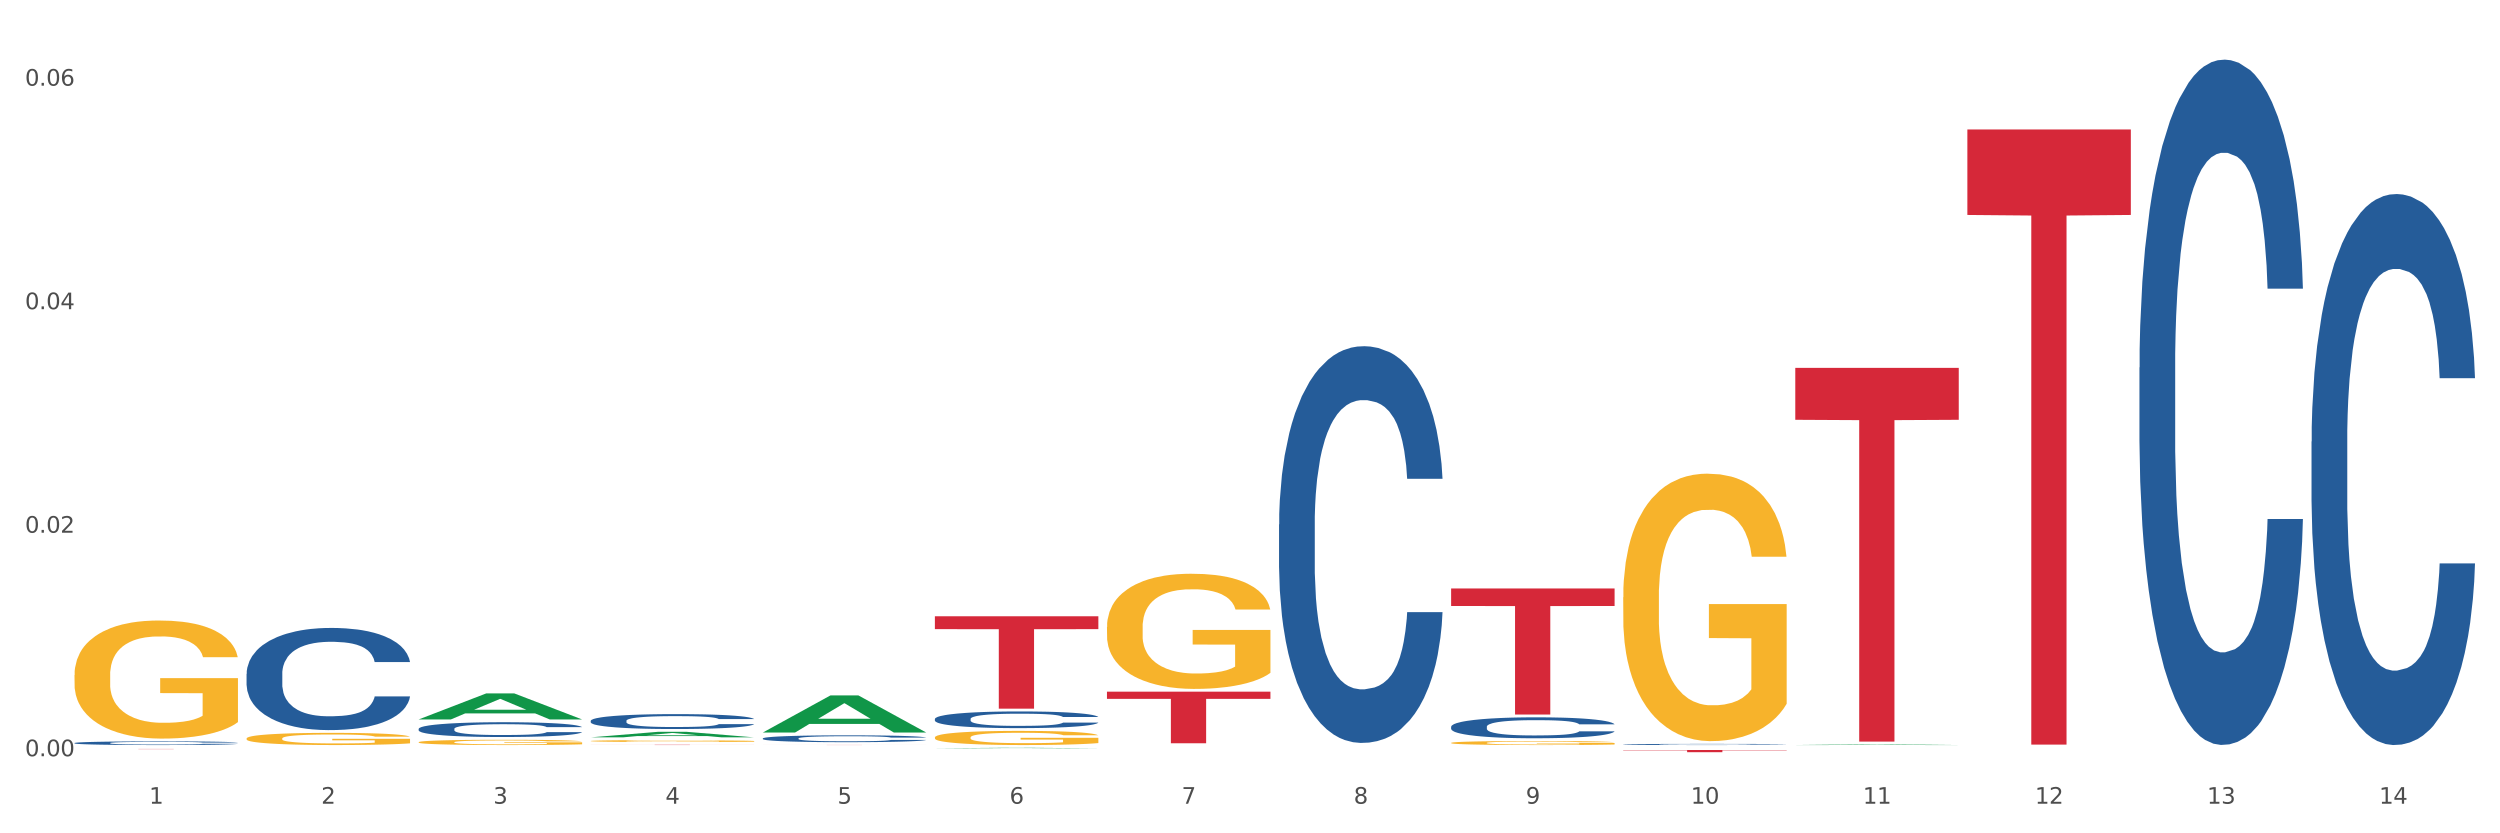 <?xml version="1.0" encoding="utf-8" standalone="no"?>
<!DOCTYPE svg PUBLIC "-//W3C//DTD SVG 1.1//EN"
  "http://www.w3.org/Graphics/SVG/1.1/DTD/svg11.dtd">
<svg xmlns:xlink="http://www.w3.org/1999/xlink" width="1080pt" height="360pt" viewBox="0 0 1080 360" xmlns="http://www.w3.org/2000/svg" version="1.1">
 <rect x="0" y="0" width="1080" height="360" fill="#333333" stroke="none"/>
 <defs>
  <style type="text/css">*{stroke-linejoin: round; stroke-linecap: butt}</style>
 </defs>
 <g id="figure_1">
  <g id="patch_1">
   <path d="M 0 360 
L 1080 360 
L 1080 0 
L 0 0 
z
" style="fill: #ffffff; stroke: #ffffff; stroke-linejoin: miter"/>
  </g>
  <g id="axes_1">
   <g id="matplotlib.axis_1">
    <g id="xtick_1">
     <g id="text_1">
      <!-- 1 -->
      <g style="fill: #4d4d4d" transform="translate(64.432 347.204) scale(0.096 -0.096)">
       <defs>
        <path id="DejaVuSans-31" d="M 794 531 
L 1825 531 
L 1825 4091 
L 703 3866 
L 703 4441 
L 1819 4666 
L 2450 4666 
L 2450 531 
L 3481 531 
L 3481 0 
L 794 0 
L 794 531 
z
" transform="scale(0.016)"/>
       </defs>
       <use xlink:href="#DejaVuSans-31"/>
      </g>
     </g>
    </g>
    <g id="xtick_2">
     <g id="text_2">
      <!-- 2 -->
      <g style="fill: #4d4d4d" transform="translate(138.771 347.204) scale(0.096 -0.096)">
       <defs>
        <path id="DejaVuSans-32" d="M 1228 531 
L 3431 531 
L 3431 0 
L 469 0 
L 469 531 
Q 828 903 1448 1529 
Q 2069 2156 2228 2338 
Q 2531 2678 2651 2914 
Q 2772 3150 2772 3378 
Q 2772 3750 2511 3984 
Q 2250 4219 1831 4219 
Q 1534 4219 1204 4116 
Q 875 4013 500 3803 
L 500 4441 
Q 881 4594 1212 4672 
Q 1544 4750 1819 4750 
Q 2544 4750 2975 4387 
Q 3406 4025 3406 3419 
Q 3406 3131 3298 2873 
Q 3191 2616 2906 2266 
Q 2828 2175 2409 1742 
Q 1991 1309 1228 531 
z
" transform="scale(0.016)"/>
       </defs>
       <use xlink:href="#DejaVuSans-32"/>
      </g>
     </g>
    </g>
    <g id="xtick_3">
     <g id="text_3">
      <!-- 3 -->
      <g style="fill: #4d4d4d" transform="translate(213.109 347.204) scale(0.096 -0.096)">
       <defs>
        <path id="DejaVuSans-33" d="M 2597 2516 
Q 3050 2419 3304 2112 
Q 3559 1806 3559 1356 
Q 3559 666 3084 287 
Q 2609 -91 1734 -91 
Q 1441 -91 1130 -33 
Q 819 25 488 141 
L 488 750 
Q 750 597 1062 519 
Q 1375 441 1716 441 
Q 2309 441 2620 675 
Q 2931 909 2931 1356 
Q 2931 1769 2642 2001 
Q 2353 2234 1838 2234 
L 1294 2234 
L 1294 2753 
L 1863 2753 
Q 2328 2753 2575 2939 
Q 2822 3125 2822 3475 
Q 2822 3834 2567 4026 
Q 2313 4219 1838 4219 
Q 1578 4219 1281 4162 
Q 984 4106 628 3988 
L 628 4550 
Q 988 4650 1302 4700 
Q 1616 4750 1894 4750 
Q 2613 4750 3031 4423 
Q 3450 4097 3450 3541 
Q 3450 3153 3228 2886 
Q 3006 2619 2597 2516 
z
" transform="scale(0.016)"/>
       </defs>
       <use xlink:href="#DejaVuSans-33"/>
      </g>
     </g>
    </g>
    <g id="xtick_4">
     <g id="text_4">
      <!-- 4 -->
      <g style="fill: #4d4d4d" transform="translate(287.448 347.204) scale(0.096 -0.096)">
       <defs>
        <path id="DejaVuSans-34" d="M 2419 4116 
L 825 1625 
L 2419 1625 
L 2419 4116 
z
M 2253 4666 
L 3047 4666 
L 3047 1625 
L 3713 1625 
L 3713 1100 
L 3047 1100 
L 3047 0 
L 2419 0 
L 2419 1100 
L 313 1100 
L 313 1709 
L 2253 4666 
z
" transform="scale(0.016)"/>
       </defs>
       <use xlink:href="#DejaVuSans-34"/>
      </g>
     </g>
    </g>
    <g id="xtick_5">
     <g id="text_5">
      <!-- 5 -->
      <g style="fill: #4d4d4d" transform="translate(361.787 347.204) scale(0.096 -0.096)">
       <defs>
        <path id="DejaVuSans-35" d="M 691 4666 
L 3169 4666 
L 3169 4134 
L 1269 4134 
L 1269 2991 
Q 1406 3038 1543 3061 
Q 1681 3084 1819 3084 
Q 2600 3084 3056 2656 
Q 3513 2228 3513 1497 
Q 3513 744 3044 326 
Q 2575 -91 1722 -91 
Q 1428 -91 1123 -41 
Q 819 9 494 109 
L 494 744 
Q 775 591 1075 516 
Q 1375 441 1709 441 
Q 2250 441 2565 725 
Q 2881 1009 2881 1497 
Q 2881 1984 2565 2268 
Q 2250 2553 1709 2553 
Q 1456 2553 1204 2497 
Q 953 2441 691 2322 
L 691 4666 
z
" transform="scale(0.016)"/>
       </defs>
       <use xlink:href="#DejaVuSans-35"/>
      </g>
     </g>
    </g>
    <g id="xtick_6">
     <g id="text_6">
      <!-- 6 -->
      <g style="fill: #4d4d4d" transform="translate(436.125 347.204) scale(0.096 -0.096)">
       <defs>
        <path id="DejaVuSans-36" d="M 2113 2584 
Q 1688 2584 1439 2293 
Q 1191 2003 1191 1497 
Q 1191 994 1439 701 
Q 1688 409 2113 409 
Q 2538 409 2786 701 
Q 3034 994 3034 1497 
Q 3034 2003 2786 2293 
Q 2538 2584 2113 2584 
z
M 3366 4563 
L 3366 3988 
Q 3128 4100 2886 4159 
Q 2644 4219 2406 4219 
Q 1781 4219 1451 3797 
Q 1122 3375 1075 2522 
Q 1259 2794 1537 2939 
Q 1816 3084 2150 3084 
Q 2853 3084 3261 2657 
Q 3669 2231 3669 1497 
Q 3669 778 3244 343 
Q 2819 -91 2113 -91 
Q 1303 -91 875 529 
Q 447 1150 447 2328 
Q 447 3434 972 4092 
Q 1497 4750 2381 4750 
Q 2619 4750 2861 4703 
Q 3103 4656 3366 4563 
z
" transform="scale(0.016)"/>
       </defs>
       <use xlink:href="#DejaVuSans-36"/>
      </g>
     </g>
    </g>
    <g id="xtick_7">
     <g id="text_7">
      <!-- 7 -->
      <g style="fill: #4d4d4d" transform="translate(510.464 347.204) scale(0.096 -0.096)">
       <defs>
        <path id="DejaVuSans-37" d="M 525 4666 
L 3525 4666 
L 3525 4397 
L 1831 0 
L 1172 0 
L 2766 4134 
L 525 4134 
L 525 4666 
z
" transform="scale(0.016)"/>
       </defs>
       <use xlink:href="#DejaVuSans-37"/>
      </g>
     </g>
    </g>
    <g id="xtick_8">
     <g id="text_8">
      <!-- 8 -->
      <g style="fill: #4d4d4d" transform="translate(584.803 347.204) scale(0.096 -0.096)">
       <defs>
        <path id="DejaVuSans-38" d="M 2034 2216 
Q 1584 2216 1326 1975 
Q 1069 1734 1069 1313 
Q 1069 891 1326 650 
Q 1584 409 2034 409 
Q 2484 409 2743 651 
Q 3003 894 3003 1313 
Q 3003 1734 2745 1975 
Q 2488 2216 2034 2216 
z
M 1403 2484 
Q 997 2584 770 2862 
Q 544 3141 544 3541 
Q 544 4100 942 4425 
Q 1341 4750 2034 4750 
Q 2731 4750 3128 4425 
Q 3525 4100 3525 3541 
Q 3525 3141 3298 2862 
Q 3072 2584 2669 2484 
Q 3125 2378 3379 2068 
Q 3634 1759 3634 1313 
Q 3634 634 3220 271 
Q 2806 -91 2034 -91 
Q 1263 -91 848 271 
Q 434 634 434 1313 
Q 434 1759 690 2068 
Q 947 2378 1403 2484 
z
M 1172 3481 
Q 1172 3119 1398 2916 
Q 1625 2713 2034 2713 
Q 2441 2713 2670 2916 
Q 2900 3119 2900 3481 
Q 2900 3844 2670 4047 
Q 2441 4250 2034 4250 
Q 1625 4250 1398 4047 
Q 1172 3844 1172 3481 
z
" transform="scale(0.016)"/>
       </defs>
       <use xlink:href="#DejaVuSans-38"/>
      </g>
     </g>
    </g>
    <g id="xtick_9">
     <g id="text_9">
      <!-- 9 -->
      <g style="fill: #4d4d4d" transform="translate(659.142 347.204) scale(0.096 -0.096)">
       <defs>
        <path id="DejaVuSans-39" d="M 703 97 
L 703 672 
Q 941 559 1184 500 
Q 1428 441 1663 441 
Q 2288 441 2617 861 
Q 2947 1281 2994 2138 
Q 2813 1869 2534 1725 
Q 2256 1581 1919 1581 
Q 1219 1581 811 2004 
Q 403 2428 403 3163 
Q 403 3881 828 4315 
Q 1253 4750 1959 4750 
Q 2769 4750 3195 4129 
Q 3622 3509 3622 2328 
Q 3622 1225 3098 567 
Q 2575 -91 1691 -91 
Q 1453 -91 1209 -44 
Q 966 3 703 97 
z
M 1959 2075 
Q 2384 2075 2632 2365 
Q 2881 2656 2881 3163 
Q 2881 3666 2632 3958 
Q 2384 4250 1959 4250 
Q 1534 4250 1286 3958 
Q 1038 3666 1038 3163 
Q 1038 2656 1286 2365 
Q 1534 2075 1959 2075 
z
" transform="scale(0.016)"/>
       </defs>
       <use xlink:href="#DejaVuSans-39"/>
      </g>
     </g>
    </g>
    <g id="xtick_10">
     <g id="text_10">
      <!-- 10 -->
      <g style="fill: #4d4d4d" transform="translate(730.426 347.204) scale(0.096 -0.096)">
       <defs>
        <path id="DejaVuSans-30" d="M 2034 4250 
Q 1547 4250 1301 3770 
Q 1056 3291 1056 2328 
Q 1056 1369 1301 889 
Q 1547 409 2034 409 
Q 2525 409 2770 889 
Q 3016 1369 3016 2328 
Q 3016 3291 2770 3770 
Q 2525 4250 2034 4250 
z
M 2034 4750 
Q 2819 4750 3233 4129 
Q 3647 3509 3647 2328 
Q 3647 1150 3233 529 
Q 2819 -91 2034 -91 
Q 1250 -91 836 529 
Q 422 1150 422 2328 
Q 422 3509 836 4129 
Q 1250 4750 2034 4750 
z
" transform="scale(0.016)"/>
       </defs>
       <use xlink:href="#DejaVuSans-31"/>
       <use xlink:href="#DejaVuSans-30" transform="translate(63.623 0)"/>
      </g>
     </g>
    </g>
    <g id="xtick_11">
     <g id="text_11">
      <!-- 11 -->
      <g style="fill: #4d4d4d" transform="translate(804.765 347.204) scale(0.096 -0.096)">
       <use xlink:href="#DejaVuSans-31"/>
       <use xlink:href="#DejaVuSans-31" transform="translate(63.623 0)"/>
      </g>
     </g>
    </g>
    <g id="xtick_12">
     <g id="text_12">
      <!-- 12 -->
      <g style="fill: #4d4d4d" transform="translate(879.104 347.204) scale(0.096 -0.096)">
       <use xlink:href="#DejaVuSans-31"/>
       <use xlink:href="#DejaVuSans-32" transform="translate(63.623 0)"/>
      </g>
     </g>
    </g>
    <g id="xtick_13">
     <g id="text_13">
      <!-- 13 -->
      <g style="fill: #4d4d4d" transform="translate(953.442 347.204) scale(0.096 -0.096)">
       <use xlink:href="#DejaVuSans-31"/>
       <use xlink:href="#DejaVuSans-33" transform="translate(63.623 0)"/>
      </g>
     </g>
    </g>
    <g id="xtick_14">
     <g id="text_14">
      <!-- 14 -->
      <g style="fill: #4d4d4d" transform="translate(1027.781 347.204) scale(0.096 -0.096)">
       <use xlink:href="#DejaVuSans-31"/>
       <use xlink:href="#DejaVuSans-34" transform="translate(63.623 0)"/>
      </g>
     </g>
    </g>
    <g id="xtick_15"/>
    <g id="xtick_16"/>
    <g id="xtick_17"/>
    <g id="xtick_18"/>
    <g id="xtick_19"/>
    <g id="xtick_20"/>
    <g id="xtick_21"/>
    <g id="xtick_22"/>
    <g id="xtick_23"/>
    <g id="xtick_24"/>
    <g id="xtick_25"/>
    <g id="xtick_26"/>
    <g id="xtick_27"/>
   </g>
   <g id="matplotlib.axis_2">
    <g id="ytick_1">
     <g id="text_15">
      <!-- 0.00 -->
      <g style="fill: #4d4d4d" transform="translate(10.8 326.696) scale(0.096 -0.096)">
       <defs>
        <path id="DejaVuSans-2e" d="M 684 794 
L 1344 794 
L 1344 0 
L 684 0 
L 684 794 
z
" transform="scale(0.016)"/>
       </defs>
       <use xlink:href="#DejaVuSans-30"/>
       <use xlink:href="#DejaVuSans-2e" transform="translate(63.623 0)"/>
       <use xlink:href="#DejaVuSans-30" transform="translate(95.41 0)"/>
       <use xlink:href="#DejaVuSans-30" transform="translate(159.033 0)"/>
      </g>
     </g>
    </g>
    <g id="ytick_2">
     <g id="text_16">
      <!-- 0.02 -->
      <g style="fill: #4d4d4d" transform="translate(10.8 230.135) scale(0.096 -0.096)">
       <use xlink:href="#DejaVuSans-30"/>
       <use xlink:href="#DejaVuSans-2e" transform="translate(63.623 0)"/>
       <use xlink:href="#DejaVuSans-30" transform="translate(95.41 0)"/>
       <use xlink:href="#DejaVuSans-32" transform="translate(159.033 0)"/>
      </g>
     </g>
    </g>
    <g id="ytick_3">
     <g id="text_17">
      <!-- 0.04 -->
      <g style="fill: #4d4d4d" transform="translate(10.8 133.574) scale(0.096 -0.096)">
       <use xlink:href="#DejaVuSans-30"/>
       <use xlink:href="#DejaVuSans-2e" transform="translate(63.623 0)"/>
       <use xlink:href="#DejaVuSans-30" transform="translate(95.41 0)"/>
       <use xlink:href="#DejaVuSans-34" transform="translate(159.033 0)"/>
      </g>
     </g>
    </g>
    <g id="ytick_4">
     <g id="text_18">
      <!-- 0.06 -->
      <g style="fill: #4d4d4d" transform="translate(10.8 37.014) scale(0.096 -0.096)">
       <use xlink:href="#DejaVuSans-30"/>
       <use xlink:href="#DejaVuSans-2e" transform="translate(63.623 0)"/>
       <use xlink:href="#DejaVuSans-30" transform="translate(95.41 0)"/>
       <use xlink:href="#DejaVuSans-36" transform="translate(159.033 0)"/>
      </g>
     </g>
    </g>
    <g id="ytick_5"/>
    <g id="ytick_6"/>
    <g id="ytick_7"/>
   </g>
   <g id="PolyCollection_1">
    <path d="M 180.852 310.787 
L 180.925 310.777 
L 210.048 299.549 
L 222.133 299.538 
L 251.474 310.808 
L 237.495 310.808 
L 231.161 308.184 
L 201.092 308.184 
L 200.874 308.226 
L 194.758 310.808 
L 180.852 310.808 
L 180.852 310.787 
L 204.878 306.618 
L 227.375 306.607 
L 216.236 301.941 
L 216.09 301.919 
L 215.945 301.951 
L 204.806 306.607 
L 204.878 306.618 
L 180.852 310.787 
z
" clip-path="url(#p1dd454cca4)" style="fill: #109648"/>
    <path d="M 255.191 321.745 
L 325.813 321.745 
L 325.813 321.761 
L 298.033 321.761 
L 298.033 321.86 
L 282.804 321.86 
L 282.804 321.761 
L 255.191 321.761 
L 255.191 321.746 
L 255.191 321.745 
z
" clip-path="url(#p1dd454cca4)" style="fill: #d62839"/>
    <path d="M 180.852 320.634 
L 180.936 320.632 
L 180.936 320.557 
L 181.103 320.492 
L 181.936 320.336 
L 183.187 320.207 
L 184.104 320.138 
L 185.021 320.082 
L 186.105 320.026 
L 187.439 319.968 
L 189.857 319.882 
L 191.358 319.839 
L 193.192 319.793 
L 196.528 319.726 
L 198.946 319.689 
L 201.447 319.658 
L 205.533 319.62 
L 208.201 319.603 
L 211.036 319.591 
L 214.454 319.583 
L 217.039 319.581 
L 222.709 319.587 
L 227.545 319.606 
L 229.879 319.62 
L 232.881 319.645 
L 234.465 319.662 
L 237.05 319.695 
L 239.718 319.739 
L 241.552 319.776 
L 244.304 319.847 
L 246.388 319.918 
L 248.306 320.005 
L 249.306 320.065 
L 250.057 320.122 
L 250.724 320.186 
L 251.391 320.288 
L 236.383 320.288 
L 235.799 320.215 
L 234.882 320.147 
L 233.548 320.08 
L 232.38 320.038 
L 230.379 319.986 
L 228.545 319.953 
L 226.627 319.928 
L 224.293 319.907 
L 222.458 319.897 
L 219.874 319.889 
L 214.788 319.891 
L 211.369 319.907 
L 209.034 319.928 
L 207.534 319.947 
L 206.2 319.968 
L 204.699 319.997 
L 202.948 320.041 
L 201.697 320.08 
L 200.446 320.13 
L 199.446 320.18 
L 198.529 320.238 
L 197.778 320.301 
L 197.195 320.365 
L 196.694 320.444 
L 196.277 320.575 
L 196.277 320.861 
L 196.444 320.925 
L 196.861 321.01 
L 197.361 321.075 
L 198.195 321.152 
L 198.946 321.204 
L 200.363 321.279 
L 201.947 321.341 
L 203.198 321.381 
L 204.449 321.414 
L 206.616 321.46 
L 209.034 321.497 
L 211.119 321.52 
L 213.954 321.541 
L 215.871 321.549 
L 217.539 321.554 
L 221.625 321.554 
L 224.543 321.547 
L 227.795 321.533 
L 230.296 321.514 
L 232.38 321.491 
L 234.715 321.454 
L 236.216 321.418 
L 236.216 320.983 
L 217.873 320.981 
L 217.873 320.692 
L 251.474 320.692 
L 251.474 321.541 
L 250.057 321.585 
L 248.473 321.624 
L 246.805 321.66 
L 244.304 321.703 
L 241.302 321.745 
L 238.634 321.774 
L 235.799 321.799 
L 232.464 321.822 
L 228.128 321.843 
L 225.46 321.851 
L 222.125 321.857 
L 218.206 321.86 
L 214.788 321.855 
L 211.452 321.845 
L 207.951 321.826 
L 204.532 321.799 
L 201.947 321.772 
L 199.362 321.739 
L 196.611 321.695 
L 194.443 321.654 
L 192.776 321.616 
L 190.941 321.568 
L 188.94 321.506 
L 187.439 321.45 
L 186.105 321.391 
L 184.688 321.316 
L 183.687 321.252 
L 182.687 321.171 
L 182.103 321.11 
L 181.436 321.017 
L 180.936 320.886 
L 180.852 320.634 
z
" clip-path="url(#p1dd454cca4)" style="fill: #f7b32b"/>
    <path d="M 255.191 320.111 
L 255.275 320.11 
L 255.275 320.083 
L 255.441 320.059 
L 256.275 320.003 
L 257.526 319.956 
L 258.443 319.931 
L 259.36 319.91 
L 260.444 319.89 
L 261.778 319.869 
L 264.196 319.838 
L 265.697 319.822 
L 267.531 319.805 
L 270.866 319.781 
L 273.284 319.767 
L 275.786 319.756 
L 279.871 319.742 
L 282.539 319.736 
L 285.374 319.732 
L 288.793 319.729 
L 291.377 319.728 
L 297.047 319.73 
L 301.883 319.737 
L 304.218 319.742 
L 307.219 319.751 
L 308.804 319.758 
L 311.388 319.77 
L 314.057 319.786 
L 315.891 319.799 
L 318.642 319.825 
L 320.727 319.851 
L 322.645 319.882 
L 323.645 319.904 
L 324.395 319.925 
L 325.062 319.948 
L 325.73 319.985 
L 310.721 319.985 
L 310.138 319.959 
L 309.221 319.934 
L 307.886 319.91 
L 306.719 319.894 
L 304.718 319.876 
L 302.884 319.863 
L 300.966 319.854 
L 298.631 319.847 
L 296.797 319.843 
L 294.212 319.84 
L 289.126 319.841 
L 285.708 319.847 
L 283.373 319.854 
L 281.872 319.861 
L 280.538 319.869 
L 279.037 319.879 
L 277.286 319.895 
L 276.036 319.91 
L 274.785 319.928 
L 273.785 319.946 
L 272.867 319.967 
L 272.117 319.99 
L 271.533 320.013 
L 271.033 320.042 
L 270.616 320.09 
L 270.616 320.193 
L 270.783 320.217 
L 271.2 320.248 
L 271.7 320.271 
L 272.534 320.299 
L 273.284 320.318 
L 274.702 320.345 
L 276.286 320.368 
L 277.537 320.382 
L 278.787 320.394 
L 280.955 320.411 
L 283.373 320.425 
L 285.458 320.433 
L 288.292 320.441 
L 290.21 320.444 
L 291.878 320.445 
L 295.963 320.445 
L 298.882 320.443 
L 302.133 320.438 
L 304.635 320.431 
L 306.719 320.422 
L 309.054 320.409 
L 310.555 320.396 
L 310.555 320.238 
L 292.211 320.237 
L 292.211 320.132 
L 325.813 320.132 
L 325.813 320.441 
L 324.395 320.456 
L 322.811 320.471 
L 321.144 320.484 
L 318.642 320.5 
L 315.641 320.515 
L 312.973 320.525 
L 310.138 320.534 
L 306.803 320.543 
L 302.467 320.55 
L 299.799 320.553 
L 296.464 320.556 
L 292.545 320.556 
L 289.126 320.555 
L 285.791 320.551 
L 282.289 320.544 
L 278.871 320.534 
L 276.286 320.525 
L 273.701 320.512 
L 270.95 320.497 
L 268.782 320.481 
L 267.114 320.468 
L 265.28 320.45 
L 263.279 320.428 
L 261.778 320.407 
L 260.444 320.386 
L 259.027 320.359 
L 258.026 320.335 
L 257.025 320.306 
L 256.442 320.284 
L 255.775 320.25 
L 255.275 320.202 
L 255.191 320.111 
z
" clip-path="url(#p1dd454cca4)" style="fill: #f7b32b"/>
    <path d="M 403.869 318.568 
L 403.952 318.563 
L 403.952 318.362 
L 404.119 318.188 
L 404.952 317.769 
L 406.203 317.423 
L 407.12 317.238 
L 408.037 317.088 
L 409.121 316.937 
L 410.455 316.78 
L 412.873 316.551 
L 414.374 316.434 
L 416.209 316.311 
L 419.544 316.132 
L 421.962 316.031 
L 424.463 315.948 
L 428.549 315.847 
L 431.217 315.802 
L 434.052 315.769 
L 437.47 315.747 
L 440.055 315.741 
L 445.725 315.758 
L 450.561 315.808 
L 452.895 315.847 
L 455.897 315.914 
L 457.481 315.959 
L 460.066 316.048 
L 462.734 316.166 
L 464.568 316.266 
L 467.32 316.456 
L 469.404 316.646 
L 471.322 316.881 
L 472.322 317.043 
L 473.073 317.194 
L 473.74 317.367 
L 474.407 317.641 
L 459.399 317.641 
L 458.815 317.445 
L 457.898 317.261 
L 456.564 317.082 
L 455.397 316.97 
L 453.396 316.831 
L 451.561 316.741 
L 449.643 316.674 
L 447.309 316.618 
L 445.475 316.59 
L 442.89 316.568 
L 437.804 316.574 
L 434.385 316.618 
L 432.051 316.674 
L 430.55 316.724 
L 429.216 316.78 
L 427.715 316.858 
L 425.964 316.976 
L 424.713 317.082 
L 423.463 317.216 
L 422.462 317.35 
L 421.545 317.507 
L 420.794 317.674 
L 420.211 317.848 
L 419.711 318.06 
L 419.294 318.412 
L 419.294 319.177 
L 419.46 319.351 
L 419.877 319.58 
L 420.378 319.753 
L 421.211 319.96 
L 421.962 320.099 
L 423.379 320.301 
L 424.963 320.468 
L 426.214 320.574 
L 427.465 320.664 
L 429.633 320.787 
L 432.051 320.887 
L 434.135 320.949 
L 436.97 321.005 
L 438.888 321.027 
L 440.555 321.038 
L 444.641 321.038 
L 447.559 321.021 
L 450.811 320.982 
L 453.312 320.932 
L 455.397 320.871 
L 457.731 320.77 
L 459.232 320.675 
L 459.232 319.507 
L 440.889 319.502 
L 440.889 318.725 
L 474.49 318.725 
L 474.49 321.005 
L 473.073 321.122 
L 471.489 321.228 
L 469.821 321.323 
L 467.32 321.44 
L 464.318 321.552 
L 461.65 321.63 
L 458.815 321.698 
L 455.48 321.759 
L 451.144 321.815 
L 448.476 321.837 
L 445.141 321.854 
L 441.222 321.86 
L 437.804 321.848 
L 434.469 321.82 
L 430.967 321.77 
L 427.548 321.698 
L 424.963 321.625 
L 422.379 321.535 
L 419.627 321.418 
L 417.459 321.306 
L 415.792 321.206 
L 413.957 321.077 
L 411.956 320.91 
L 410.455 320.759 
L 409.121 320.602 
L 407.704 320.401 
L 406.703 320.228 
L 405.703 320.01 
L 405.119 319.848 
L 404.452 319.596 
L 403.952 319.244 
L 403.869 318.568 
z
" clip-path="url(#p1dd454cca4)" style="fill: #f7b32b"/>
    <path d="M 478.207 270.848 
L 478.291 270.803 
L 478.291 269.167 
L 478.457 267.758 
L 479.291 264.35 
L 480.542 261.533 
L 481.459 260.034 
L 482.376 258.807 
L 483.46 257.58 
L 484.794 256.307 
L 487.212 254.444 
L 488.713 253.49 
L 490.547 252.491 
L 493.882 251.036 
L 496.3 250.219 
L 498.802 249.537 
L 502.887 248.719 
L 505.555 248.355 
L 508.39 248.083 
L 511.809 247.901 
L 514.394 247.856 
L 520.063 247.992 
L 524.899 248.401 
L 527.234 248.719 
L 530.236 249.264 
L 531.82 249.628 
L 534.405 250.355 
L 537.073 251.309 
L 538.907 252.127 
L 541.658 253.672 
L 543.743 255.217 
L 545.661 257.125 
L 546.661 258.443 
L 547.412 259.67 
L 548.079 261.079 
L 548.746 263.305 
L 533.737 263.305 
L 533.154 261.715 
L 532.237 260.215 
L 530.903 258.761 
L 529.735 257.852 
L 527.734 256.716 
L 525.9 255.989 
L 523.982 255.444 
L 521.648 254.99 
L 519.813 254.763 
L 517.228 254.581 
L 512.142 254.626 
L 508.724 254.99 
L 506.389 255.444 
L 504.888 255.853 
L 503.554 256.307 
L 502.054 256.944 
L 500.303 257.898 
L 499.052 258.761 
L 497.801 259.852 
L 496.801 260.942 
L 495.884 262.215 
L 495.133 263.578 
L 494.549 264.987 
L 494.049 266.713 
L 493.632 269.576 
L 493.632 275.801 
L 493.799 277.21 
L 494.216 279.073 
L 494.716 280.482 
L 495.55 282.163 
L 496.3 283.299 
L 497.718 284.935 
L 499.302 286.298 
L 500.553 287.161 
L 501.803 287.888 
L 503.971 288.888 
L 506.389 289.706 
L 508.474 290.206 
L 511.309 290.66 
L 513.226 290.842 
L 514.894 290.933 
L 518.979 290.933 
L 521.898 290.796 
L 525.149 290.478 
L 527.651 290.069 
L 529.735 289.57 
L 532.07 288.752 
L 533.571 287.979 
L 533.571 278.482 
L 515.227 278.437 
L 515.227 272.121 
L 548.829 272.121 
L 548.829 290.66 
L 547.412 291.614 
L 545.827 292.478 
L 544.16 293.25 
L 541.658 294.204 
L 538.657 295.113 
L 535.989 295.749 
L 533.154 296.295 
L 529.819 296.795 
L 525.483 297.249 
L 522.815 297.431 
L 519.48 297.567 
L 515.561 297.612 
L 512.142 297.522 
L 508.807 297.294 
L 505.305 296.885 
L 501.887 296.295 
L 499.302 295.704 
L 496.717 294.977 
L 493.966 294.023 
L 491.798 293.114 
L 490.13 292.296 
L 488.296 291.251 
L 486.295 289.888 
L 484.794 288.661 
L 483.46 287.388 
L 482.043 285.753 
L 481.042 284.344 
L 480.042 282.572 
L 479.458 281.254 
L 478.791 279.209 
L 478.291 276.347 
L 478.207 270.848 
z
" clip-path="url(#p1dd454cca4)" style="fill: #f7b32b"/>
    <path d="M 626.885 320.924 
L 626.968 320.923 
L 626.968 320.865 
L 627.135 320.816 
L 627.969 320.697 
L 629.219 320.599 
L 630.136 320.546 
L 631.054 320.503 
L 632.138 320.46 
L 633.472 320.416 
L 635.89 320.351 
L 637.39 320.317 
L 639.225 320.283 
L 642.56 320.232 
L 644.978 320.203 
L 647.479 320.179 
L 651.565 320.151 
L 654.233 320.138 
L 657.068 320.129 
L 660.486 320.122 
L 663.071 320.121 
L 668.741 320.125 
L 673.577 320.14 
L 675.911 320.151 
L 678.913 320.17 
L 680.497 320.183 
L 683.082 320.208 
L 685.75 320.241 
L 687.584 320.27 
L 690.336 320.324 
L 692.42 320.378 
L 694.338 320.445 
L 695.339 320.491 
L 696.089 320.533 
L 696.756 320.583 
L 697.423 320.661 
L 682.415 320.661 
L 681.831 320.605 
L 680.914 320.553 
L 679.58 320.502 
L 678.413 320.47 
L 676.412 320.43 
L 674.577 320.405 
L 672.66 320.386 
L 670.325 320.37 
L 668.491 320.362 
L 665.906 320.356 
L 660.82 320.357 
L 657.401 320.37 
L 655.067 320.386 
L 653.566 320.4 
L 652.232 320.416 
L 650.731 320.438 
L 648.98 320.472 
L 647.729 320.502 
L 646.479 320.54 
L 645.478 320.578 
L 644.561 320.622 
L 643.811 320.67 
L 643.227 320.719 
L 642.727 320.78 
L 642.31 320.88 
L 642.31 321.097 
L 642.476 321.146 
L 642.893 321.212 
L 643.394 321.261 
L 644.227 321.32 
L 644.978 321.359 
L 646.395 321.416 
L 647.979 321.464 
L 649.23 321.494 
L 650.481 321.52 
L 652.649 321.555 
L 655.067 321.583 
L 657.151 321.601 
L 659.986 321.617 
L 661.904 321.623 
L 663.571 321.626 
L 667.657 321.626 
L 670.575 321.621 
L 673.827 321.61 
L 676.328 321.596 
L 678.413 321.578 
L 680.747 321.55 
L 682.248 321.523 
L 682.248 321.191 
L 663.905 321.189 
L 663.905 320.969 
L 697.506 320.969 
L 697.506 321.617 
L 696.089 321.65 
L 694.505 321.68 
L 692.837 321.707 
L 690.336 321.74 
L 687.334 321.772 
L 684.666 321.794 
L 681.831 321.813 
L 678.496 321.831 
L 674.16 321.847 
L 671.492 321.853 
L 668.157 321.858 
L 664.238 321.86 
L 660.82 321.856 
L 657.485 321.848 
L 653.983 321.834 
L 650.564 321.813 
L 647.979 321.793 
L 645.395 321.767 
L 642.643 321.734 
L 640.475 321.702 
L 638.808 321.674 
L 636.974 321.637 
L 634.972 321.59 
L 633.472 321.547 
L 632.138 321.502 
L 630.72 321.445 
L 629.72 321.396 
L 628.719 321.334 
L 628.135 321.288 
L 627.468 321.216 
L 626.968 321.116 
L 626.885 320.924 
z
" clip-path="url(#p1dd454cca4)" style="fill: #f7b32b"/>
    <path d="M 701.223 258.015 
L 701.307 257.91 
L 701.307 254.111 
L 701.474 250.839 
L 702.307 242.924 
L 703.558 236.382 
L 704.475 232.899 
L 705.392 230.05 
L 706.476 227.2 
L 707.81 224.246 
L 710.228 219.919 
L 711.729 217.703 
L 713.563 215.381 
L 716.899 212.004 
L 719.317 210.105 
L 721.818 208.522 
L 725.903 206.622 
L 728.572 205.778 
L 731.406 205.145 
L 734.825 204.723 
L 737.41 204.617 
L 743.08 204.934 
L 747.915 205.883 
L 750.25 206.622 
L 753.252 207.888 
L 754.836 208.733 
L 757.421 210.421 
L 760.089 212.637 
L 761.923 214.537 
L 764.675 218.125 
L 766.759 221.713 
L 768.677 226.145 
L 769.677 229.205 
L 770.428 232.055 
L 771.095 235.326 
L 771.762 240.497 
L 756.754 240.497 
L 756.17 236.804 
L 755.253 233.321 
L 753.919 229.944 
L 752.751 227.834 
L 750.75 225.195 
L 748.916 223.507 
L 746.998 222.241 
L 744.664 221.185 
L 742.829 220.658 
L 740.245 220.235 
L 735.159 220.341 
L 731.74 221.185 
L 729.405 222.241 
L 727.905 223.19 
L 726.571 224.246 
L 725.07 225.723 
L 723.319 227.939 
L 722.068 229.944 
L 720.817 232.477 
L 719.817 235.01 
L 718.9 237.964 
L 718.149 241.13 
L 717.566 244.402 
L 717.065 248.412 
L 716.648 255.06 
L 716.648 269.518 
L 716.815 272.789 
L 717.232 277.116 
L 717.732 280.387 
L 718.566 284.292 
L 719.317 286.93 
L 720.734 290.729 
L 722.318 293.895 
L 723.569 295.9 
L 724.82 297.589 
L 726.987 299.911 
L 729.405 301.81 
L 731.49 302.971 
L 734.325 304.026 
L 736.242 304.448 
L 737.91 304.659 
L 741.996 304.659 
L 744.914 304.343 
L 748.166 303.604 
L 750.667 302.654 
L 752.751 301.493 
L 755.086 299.594 
L 756.587 297.8 
L 756.587 275.744 
L 738.244 275.639 
L 738.244 260.97 
L 771.845 260.97 
L 771.845 304.026 
L 770.428 306.242 
L 768.844 308.247 
L 767.176 310.041 
L 764.675 312.258 
L 761.673 314.368 
L 759.005 315.846 
L 756.17 317.112 
L 752.835 318.273 
L 748.499 319.328 
L 745.831 319.75 
L 742.496 320.067 
L 738.577 320.172 
L 735.159 319.961 
L 731.823 319.434 
L 728.321 318.484 
L 724.903 317.112 
L 722.318 315.74 
L 719.733 314.052 
L 716.982 311.835 
L 714.814 309.725 
L 713.147 307.825 
L 711.312 305.398 
L 709.311 302.232 
L 707.81 299.383 
L 706.476 296.428 
L 705.059 292.629 
L 704.058 289.358 
L 703.058 285.242 
L 702.474 282.181 
L 701.807 277.433 
L 701.307 270.784 
L 701.223 258.015 
z
" clip-path="url(#p1dd454cca4)" style="fill: #f7b32b"/>
    <path d="M 329.53 318.99 
L 329.613 318.988 
L 329.613 318.912 
L 329.864 318.809 
L 330.782 318.619 
L 331.951 318.475 
L 333.954 318.307 
L 335.039 318.237 
L 336.458 318.158 
L 339.38 318.03 
L 342.719 317.922 
L 345.057 317.862 
L 346.81 317.824 
L 350.733 317.757 
L 352.987 317.727 
L 355.324 317.702 
L 357.328 317.686 
L 360.667 317.667 
L 363.338 317.659 
L 366.427 317.656 
L 369.015 317.659 
L 372.437 317.67 
L 377.446 317.702 
L 379.366 317.721 
L 381.954 317.754 
L 384.625 317.797 
L 386.795 317.841 
L 389.3 317.903 
L 391.887 317.984 
L 394.392 318.087 
L 396.145 318.182 
L 397.564 318.283 
L 398.816 318.405 
L 399.734 318.538 
L 400.152 318.649 
L 384.875 318.649 
L 384.458 318.548 
L 383.623 318.44 
L 382.788 318.367 
L 381.87 318.307 
L 380.451 318.239 
L 379.199 318.196 
L 377.112 318.144 
L 375.192 318.112 
L 373.606 318.093 
L 371.686 318.077 
L 367.595 318.06 
L 364.674 318.06 
L 362.837 318.066 
L 360.583 318.079 
L 358.663 318.098 
L 356.41 318.131 
L 354.656 318.166 
L 352.903 318.212 
L 351.902 318.245 
L 350.399 318.304 
L 349.397 318.353 
L 348.062 318.437 
L 347.31 318.497 
L 345.975 318.651 
L 345.391 318.765 
L 345.14 318.844 
L 344.973 318.931 
L 344.973 319.354 
L 345.474 319.544 
L 345.891 319.625 
L 346.559 319.717 
L 347.811 319.836 
L 349.648 319.953 
L 351.568 320.037 
L 353.154 320.089 
L 354.656 320.127 
L 356.159 320.156 
L 357.996 320.184 
L 359.498 320.2 
L 361.752 320.216 
L 364.423 320.224 
L 366.51 320.224 
L 370.768 320.211 
L 372.688 320.197 
L 374.524 320.178 
L 376.528 320.148 
L 378.114 320.116 
L 379.032 320.091 
L 380.534 320.04 
L 381.703 319.986 
L 382.705 319.923 
L 383.373 319.869 
L 384.124 319.788 
L 384.708 319.695 
L 384.875 319.647 
L 400.152 319.647 
L 399.818 319.744 
L 399.233 319.839 
L 398.065 319.967 
L 397.146 320.04 
L 395.727 320.129 
L 394.225 320.205 
L 392.138 320.289 
L 390.218 320.352 
L 388.214 320.406 
L 386.044 320.455 
L 382.121 320.523 
L 380.701 320.542 
L 377.696 320.574 
L 375.359 320.593 
L 371.936 320.612 
L 368.43 320.623 
L 364.757 320.626 
L 361.502 320.62 
L 357.912 320.604 
L 355.658 320.588 
L 353.154 320.563 
L 350.232 320.525 
L 347.477 320.479 
L 344.89 320.425 
L 342.469 320.363 
L 340.215 320.292 
L 337.293 320.175 
L 335.123 320.062 
L 333.537 319.956 
L 332.452 319.866 
L 331.366 319.752 
L 330.782 319.674 
L 329.864 319.484 
L 329.53 319.308 
L 329.53 318.99 
z
" clip-path="url(#p1dd454cca4)" style="fill: #255c99"/>
    <path d="M 255.191 311.391 
L 255.275 311.385 
L 255.275 311.221 
L 255.525 310.997 
L 256.443 310.585 
L 257.612 310.273 
L 259.615 309.908 
L 260.701 309.754 
L 262.12 309.584 
L 265.041 309.307 
L 268.381 309.071 
L 270.718 308.942 
L 272.471 308.86 
L 276.394 308.712 
L 278.648 308.648 
L 280.986 308.595 
L 282.989 308.559 
L 286.328 308.518 
L 288.999 308.5 
L 292.088 308.494 
L 294.676 308.5 
L 298.098 308.524 
L 303.107 308.595 
L 305.027 308.636 
L 307.615 308.706 
L 310.286 308.801 
L 312.457 308.895 
L 314.961 309.03 
L 317.549 309.207 
L 320.053 309.431 
L 321.806 309.637 
L 323.225 309.855 
L 324.477 310.119 
L 325.396 310.408 
L 325.813 310.649 
L 310.537 310.649 
L 310.119 310.432 
L 309.284 310.196 
L 308.45 310.037 
L 307.531 309.908 
L 306.112 309.76 
L 304.86 309.666 
L 302.773 309.554 
L 300.853 309.484 
L 299.267 309.442 
L 297.347 309.407 
L 293.257 309.372 
L 290.335 309.372 
L 288.499 309.384 
L 286.245 309.413 
L 284.325 309.454 
L 282.071 309.525 
L 280.318 309.601 
L 278.565 309.701 
L 277.563 309.772 
L 276.06 309.902 
L 275.059 310.008 
L 273.723 310.19 
L 272.972 310.32 
L 271.636 310.655 
L 271.052 310.903 
L 270.801 311.073 
L 270.634 311.262 
L 270.634 312.18 
L 271.135 312.592 
L 271.553 312.769 
L 272.22 312.969 
L 273.473 313.228 
L 275.309 313.481 
L 277.229 313.664 
L 278.815 313.776 
L 280.318 313.858 
L 281.82 313.923 
L 283.657 313.982 
L 285.159 314.017 
L 287.413 314.053 
L 290.085 314.07 
L 292.172 314.07 
L 296.429 314.041 
L 298.349 314.011 
L 300.185 313.97 
L 302.189 313.905 
L 303.775 313.835 
L 304.693 313.782 
L 306.196 313.67 
L 307.364 313.552 
L 308.366 313.417 
L 309.034 313.299 
L 309.785 313.122 
L 310.37 312.922 
L 310.537 312.816 
L 325.813 312.816 
L 325.479 313.028 
L 324.895 313.234 
L 323.726 313.511 
L 322.808 313.67 
L 321.389 313.864 
L 319.886 314.029 
L 317.799 314.212 
L 315.879 314.347 
L 313.876 314.465 
L 311.705 314.571 
L 307.782 314.718 
L 306.363 314.759 
L 303.358 314.83 
L 301.02 314.871 
L 297.598 314.912 
L 294.092 314.936 
L 290.419 314.942 
L 287.163 314.93 
L 283.573 314.894 
L 281.32 314.859 
L 278.815 314.806 
L 275.893 314.724 
L 273.139 314.624 
L 270.551 314.506 
L 268.13 314.37 
L 265.876 314.217 
L 262.955 313.964 
L 260.784 313.717 
L 259.198 313.487 
L 258.113 313.293 
L 257.028 313.046 
L 256.443 312.875 
L 255.525 312.463 
L 255.191 312.08 
L 255.191 311.391 
z
" clip-path="url(#p1dd454cca4)" style="fill: #255c99"/>
    <path d="M 180.852 314.87 
L 180.936 314.865 
L 180.936 314.701 
L 181.186 314.479 
L 182.105 314.07 
L 183.273 313.761 
L 185.277 313.399 
L 186.362 313.247 
L 187.781 313.078 
L 190.703 312.803 
L 194.042 312.57 
L 196.379 312.441 
L 198.132 312.36 
L 202.056 312.214 
L 204.31 312.149 
L 206.647 312.097 
L 208.65 312.062 
L 211.989 312.021 
L 214.661 312.003 
L 217.749 311.998 
L 220.337 312.003 
L 223.76 312.027 
L 228.768 312.097 
L 230.688 312.138 
L 233.276 312.208 
L 235.947 312.301 
L 238.118 312.395 
L 240.622 312.529 
L 243.21 312.704 
L 245.714 312.926 
L 247.467 313.13 
L 248.886 313.346 
L 250.139 313.609 
L 251.057 313.895 
L 251.474 314.135 
L 236.198 314.135 
L 235.78 313.919 
L 234.946 313.685 
L 234.111 313.527 
L 233.193 313.399 
L 231.774 313.253 
L 230.521 313.16 
L 228.434 313.049 
L 226.514 312.979 
L 224.928 312.938 
L 223.008 312.903 
L 218.918 312.868 
L 215.996 312.868 
L 214.16 312.879 
L 211.906 312.909 
L 209.986 312.949 
L 207.732 313.019 
L 205.979 313.095 
L 204.226 313.195 
L 203.224 313.265 
L 201.722 313.393 
L 200.72 313.498 
L 199.384 313.679 
L 198.633 313.808 
L 197.297 314.141 
L 196.713 314.386 
L 196.463 314.555 
L 196.296 314.742 
L 196.296 315.653 
L 196.797 316.062 
L 197.214 316.237 
L 197.882 316.435 
L 199.134 316.692 
L 200.97 316.943 
L 202.89 317.124 
L 204.476 317.235 
L 205.979 317.317 
L 207.482 317.381 
L 209.318 317.44 
L 210.821 317.475 
L 213.075 317.51 
L 215.746 317.527 
L 217.833 317.527 
L 222.09 317.498 
L 224.01 317.469 
L 225.847 317.428 
L 227.85 317.364 
L 229.436 317.294 
L 230.354 317.241 
L 231.857 317.13 
L 233.026 317.013 
L 234.027 316.879 
L 234.695 316.762 
L 235.447 316.587 
L 236.031 316.389 
L 236.198 316.283 
L 251.474 316.283 
L 251.14 316.494 
L 250.556 316.698 
L 249.387 316.972 
L 248.469 317.13 
L 247.05 317.323 
L 245.547 317.486 
L 243.46 317.667 
L 241.54 317.802 
L 239.537 317.918 
L 237.367 318.024 
L 233.443 318.169 
L 232.024 318.21 
L 229.019 318.28 
L 226.681 318.321 
L 223.259 318.362 
L 219.753 318.386 
L 216.08 318.391 
L 212.824 318.38 
L 209.235 318.345 
L 206.981 318.31 
L 204.476 318.257 
L 201.555 318.175 
L 198.8 318.076 
L 196.212 317.959 
L 193.791 317.825 
L 191.538 317.673 
L 188.616 317.422 
L 186.445 317.177 
L 184.859 316.949 
L 183.774 316.756 
L 182.689 316.511 
L 182.105 316.342 
L 181.186 315.933 
L 180.852 315.554 
L 180.852 314.87 
z
" clip-path="url(#p1dd454cca4)" style="fill: #255c99"/>
    <path d="M 106.514 291.099 
L 106.597 291.059 
L 106.597 289.93 
L 106.848 288.398 
L 107.766 285.576 
L 108.935 283.44 
L 110.938 280.941 
L 112.023 279.892 
L 113.442 278.723 
L 116.364 276.829 
L 119.703 275.216 
L 122.04 274.329 
L 123.794 273.765 
L 127.717 272.757 
L 129.971 272.314 
L 132.308 271.951 
L 134.312 271.709 
L 137.651 271.427 
L 140.322 271.306 
L 143.411 271.266 
L 145.998 271.306 
L 149.421 271.467 
L 154.43 271.951 
L 156.35 272.233 
L 158.937 272.717 
L 161.609 273.362 
L 163.779 274.007 
L 166.283 274.934 
L 168.871 276.143 
L 171.376 277.675 
L 173.129 279.086 
L 174.548 280.578 
L 175.8 282.392 
L 176.718 284.367 
L 177.135 286.02 
L 161.859 286.02 
L 161.442 284.528 
L 160.607 282.916 
L 159.772 281.827 
L 158.854 280.941 
L 157.435 279.933 
L 156.183 279.288 
L 154.096 278.522 
L 152.176 278.038 
L 150.59 277.756 
L 148.67 277.514 
L 144.579 277.272 
L 141.658 277.272 
L 139.821 277.353 
L 137.567 277.554 
L 135.647 277.837 
L 133.393 278.32 
L 131.64 278.844 
L 129.887 279.53 
L 128.886 280.013 
L 127.383 280.9 
L 126.381 281.626 
L 125.046 282.876 
L 124.294 283.762 
L 122.959 286.06 
L 122.374 287.753 
L 122.124 288.922 
L 121.957 290.212 
L 121.957 296.501 
L 122.458 299.323 
L 122.875 300.532 
L 123.543 301.903 
L 124.795 303.676 
L 126.632 305.41 
L 128.552 306.659 
L 130.138 307.425 
L 131.64 307.99 
L 133.143 308.433 
L 134.979 308.836 
L 136.482 309.078 
L 138.736 309.32 
L 141.407 309.441 
L 143.494 309.441 
L 147.751 309.239 
L 149.671 309.038 
L 151.508 308.756 
L 153.511 308.312 
L 155.097 307.829 
L 156.016 307.466 
L 157.518 306.7 
L 158.687 305.894 
L 159.689 304.966 
L 160.357 304.16 
L 161.108 302.951 
L 161.692 301.58 
L 161.859 300.855 
L 177.135 300.855 
L 176.802 302.306 
L 176.217 303.717 
L 175.049 305.611 
L 174.13 306.7 
L 172.711 308.03 
L 171.209 309.159 
L 169.122 310.408 
L 167.202 311.336 
L 165.198 312.142 
L 163.028 312.867 
L 159.104 313.875 
L 157.685 314.157 
L 154.68 314.641 
L 152.343 314.923 
L 148.92 315.206 
L 145.414 315.367 
L 141.741 315.407 
L 138.486 315.327 
L 134.896 315.085 
L 132.642 314.843 
L 130.138 314.48 
L 127.216 313.916 
L 124.461 313.23 
L 121.874 312.424 
L 119.453 311.497 
L 117.199 310.449 
L 114.277 308.715 
L 112.107 307.022 
L 110.521 305.45 
L 109.435 304.12 
L 108.35 302.427 
L 107.766 301.258 
L 106.848 298.436 
L 106.514 295.816 
L 106.514 291.099 
z
" clip-path="url(#p1dd454cca4)" style="fill: #255c99"/>
    <path d="M 32.175 320.983 
L 32.258 320.981 
L 32.258 320.94 
L 32.509 320.885 
L 33.427 320.783 
L 34.596 320.706 
L 36.599 320.616 
L 37.684 320.578 
L 39.104 320.536 
L 42.025 320.468 
L 45.364 320.41 
L 47.702 320.378 
L 49.455 320.357 
L 53.378 320.321 
L 55.632 320.305 
L 57.969 320.292 
L 59.973 320.283 
L 63.312 320.273 
L 65.983 320.269 
L 69.072 320.267 
L 71.66 320.269 
L 75.082 320.274 
L 80.091 320.292 
L 82.011 320.302 
L 84.599 320.319 
L 87.27 320.343 
L 89.44 320.366 
L 91.945 320.399 
L 94.533 320.443 
L 97.037 320.498 
L 98.79 320.549 
L 100.209 320.603 
L 101.461 320.669 
L 102.379 320.74 
L 102.797 320.799 
L 87.52 320.799 
L 87.103 320.746 
L 86.268 320.687 
L 85.434 320.648 
L 84.515 320.616 
L 83.096 320.58 
L 81.844 320.557 
L 79.757 320.529 
L 77.837 320.511 
L 76.251 320.501 
L 74.331 320.493 
L 70.241 320.484 
L 67.319 320.484 
L 65.482 320.487 
L 63.229 320.494 
L 61.309 320.504 
L 59.055 320.522 
L 57.302 320.541 
L 55.549 320.565 
L 54.547 320.583 
L 53.044 320.615 
L 52.043 320.641 
L 50.707 320.686 
L 49.956 320.718 
L 48.62 320.801 
L 48.036 320.862 
L 47.785 320.904 
L 47.618 320.951 
L 47.618 321.178 
L 48.119 321.279 
L 48.537 321.323 
L 49.204 321.372 
L 50.457 321.436 
L 52.293 321.499 
L 54.213 321.544 
L 55.799 321.572 
L 57.302 321.592 
L 58.804 321.608 
L 60.641 321.623 
L 62.143 321.631 
L 64.397 321.64 
L 67.069 321.644 
L 69.155 321.644 
L 73.413 321.637 
L 75.333 321.63 
L 77.169 321.62 
L 79.173 321.604 
L 80.759 321.586 
L 81.677 321.573 
L 83.18 321.545 
L 84.348 321.516 
L 85.35 321.483 
L 86.018 321.454 
L 86.769 321.41 
L 87.353 321.361 
L 87.52 321.335 
L 102.797 321.335 
L 102.463 321.387 
L 101.879 321.438 
L 100.71 321.506 
L 99.792 321.545 
L 98.372 321.593 
L 96.87 321.634 
L 94.783 321.679 
L 92.863 321.713 
L 90.86 321.742 
L 88.689 321.768 
L 84.766 321.804 
L 83.347 321.814 
L 80.341 321.832 
L 78.004 321.842 
L 74.581 321.852 
L 71.075 321.858 
L 67.402 321.86 
L 64.147 321.857 
L 60.557 321.848 
L 58.303 321.839 
L 55.799 321.826 
L 52.877 321.806 
L 50.123 321.781 
L 47.535 321.752 
L 45.114 321.718 
L 42.86 321.681 
L 39.938 321.618 
L 37.768 321.557 
L 36.182 321.5 
L 35.097 321.452 
L 34.011 321.391 
L 33.427 321.349 
L 32.509 321.247 
L 32.175 321.153 
L 32.175 320.983 
z
" clip-path="url(#p1dd454cca4)" style="fill: #255c99"/>
    <path d="M 849.901 55.93 
L 920.523 55.93 
L 920.523 92.859 
L 892.742 93.109 
L 892.742 321.674 
L 877.514 321.674 
L 877.514 93.109 
L 849.901 92.859 
L 849.901 56.179 
L 849.901 55.93 
z
" clip-path="url(#p1dd454cca4)" style="fill: #d62839"/>
    <path d="M 775.562 158.913 
L 846.184 158.913 
L 846.184 181.35 
L 818.404 181.501 
L 818.404 320.365 
L 803.175 320.365 
L 803.175 181.501 
L 775.562 181.35 
L 775.562 159.065 
L 775.562 158.913 
z
" clip-path="url(#p1dd454cca4)" style="fill: #d62839"/>
    <path d="M 701.223 324.014 
L 771.845 324.014 
L 771.845 324.144 
L 744.065 324.145 
L 744.065 324.95 
L 728.836 324.95 
L 728.836 324.145 
L 701.223 324.144 
L 701.223 324.015 
L 701.223 324.014 
z
" clip-path="url(#p1dd454cca4)" style="fill: #d62839"/>
    <path d="M 626.885 254.207 
L 697.506 254.207 
L 697.506 261.779 
L 669.726 261.83 
L 669.726 308.692 
L 654.497 308.692 
L 654.497 261.83 
L 626.885 261.779 
L 626.885 254.259 
L 626.885 254.207 
z
" clip-path="url(#p1dd454cca4)" style="fill: #d62839"/>
    <path d="M 478.207 298.802 
L 548.829 298.802 
L 548.829 301.898 
L 521.049 301.919 
L 521.049 321.082 
L 505.82 321.082 
L 505.82 301.919 
L 478.207 301.898 
L 478.207 298.823 
L 478.207 298.802 
z
" clip-path="url(#p1dd454cca4)" style="fill: #d62839"/>
    <path d="M 403.869 266.241 
L 474.49 266.241 
L 474.49 271.787 
L 446.71 271.825 
L 446.71 306.151 
L 431.481 306.151 
L 431.481 271.825 
L 403.869 271.787 
L 403.869 266.279 
L 403.869 266.241 
z
" clip-path="url(#p1dd454cca4)" style="fill: #d62839"/>
    <path d="M 329.53 321.815 
L 400.152 321.815 
L 400.152 321.821 
L 372.371 321.821 
L 372.371 321.86 
L 357.143 321.86 
L 357.143 321.821 
L 329.53 321.821 
L 329.53 321.815 
L 329.53 321.815 
z
" clip-path="url(#p1dd454cca4)" style="fill: #d62839"/>
    <path d="M 403.869 310.58 
L 403.952 310.574 
L 403.952 310.389 
L 404.202 310.139 
L 405.121 309.678 
L 406.289 309.329 
L 408.293 308.92 
L 409.378 308.749 
L 410.797 308.558 
L 413.719 308.249 
L 417.058 307.985 
L 419.395 307.84 
L 421.148 307.748 
L 425.072 307.583 
L 427.326 307.511 
L 429.663 307.452 
L 431.666 307.412 
L 435.006 307.366 
L 437.677 307.346 
L 440.766 307.34 
L 443.353 307.346 
L 446.776 307.373 
L 451.785 307.452 
L 453.704 307.498 
L 456.292 307.577 
L 458.964 307.682 
L 461.134 307.788 
L 463.638 307.939 
L 466.226 308.137 
L 468.73 308.387 
L 470.483 308.618 
L 471.903 308.861 
L 473.155 309.158 
L 474.073 309.48 
L 474.49 309.75 
L 459.214 309.75 
L 458.797 309.507 
L 457.962 309.243 
L 457.127 309.065 
L 456.209 308.92 
L 454.79 308.756 
L 453.538 308.65 
L 451.451 308.525 
L 449.531 308.446 
L 447.945 308.4 
L 446.025 308.361 
L 441.934 308.321 
L 439.012 308.321 
L 437.176 308.334 
L 434.922 308.367 
L 433.002 308.413 
L 430.748 308.492 
L 428.995 308.578 
L 427.242 308.69 
L 426.24 308.769 
L 424.738 308.914 
L 423.736 309.032 
L 422.401 309.237 
L 421.649 309.382 
L 420.314 309.757 
L 419.729 310.034 
L 419.479 310.225 
L 419.312 310.435 
L 419.312 311.463 
L 419.813 311.924 
L 420.23 312.121 
L 420.898 312.345 
L 422.15 312.635 
L 423.987 312.918 
L 425.907 313.123 
L 427.493 313.248 
L 428.995 313.34 
L 430.498 313.412 
L 432.334 313.478 
L 433.837 313.518 
L 436.091 313.557 
L 438.762 313.577 
L 440.849 313.577 
L 445.106 313.544 
L 447.026 313.511 
L 448.863 313.465 
L 450.866 313.393 
L 452.452 313.314 
L 453.371 313.254 
L 454.873 313.129 
L 456.042 312.997 
L 457.044 312.846 
L 457.711 312.714 
L 458.463 312.517 
L 459.047 312.293 
L 459.214 312.174 
L 474.49 312.174 
L 474.156 312.411 
L 473.572 312.642 
L 472.403 312.951 
L 471.485 313.129 
L 470.066 313.346 
L 468.563 313.531 
L 466.477 313.735 
L 464.557 313.887 
L 462.553 314.018 
L 460.383 314.137 
L 456.459 314.301 
L 455.04 314.348 
L 452.035 314.427 
L 449.698 314.473 
L 446.275 314.519 
L 442.769 314.545 
L 439.096 314.552 
L 435.84 314.539 
L 432.251 314.499 
L 429.997 314.46 
L 427.493 314.4 
L 424.571 314.308 
L 421.816 314.196 
L 419.228 314.064 
L 416.808 313.913 
L 414.554 313.742 
L 411.632 313.458 
L 409.462 313.182 
L 407.875 312.925 
L 406.79 312.708 
L 405.705 312.431 
L 405.121 312.24 
L 404.202 311.779 
L 403.869 311.351 
L 403.869 310.58 
z
" clip-path="url(#p1dd454cca4)" style="fill: #255c99"/>
    <path d="M 552.546 226.566 
L 552.629 226.41 
L 552.629 222.027 
L 552.88 216.079 
L 553.798 205.122 
L 554.967 196.826 
L 556.97 187.122 
L 558.055 183.052 
L 559.475 178.513 
L 562.396 171.157 
L 565.735 164.896 
L 568.073 161.452 
L 569.826 159.261 
L 573.749 155.348 
L 576.003 153.626 
L 578.34 152.217 
L 580.344 151.278 
L 583.683 150.182 
L 586.354 149.713 
L 589.443 149.556 
L 592.031 149.713 
L 595.453 150.339 
L 600.462 152.217 
L 602.382 153.313 
L 604.97 155.191 
L 607.641 157.695 
L 609.811 160.2 
L 612.316 163.8 
L 614.903 168.496 
L 617.408 174.444 
L 619.161 179.922 
L 620.58 185.713 
L 621.832 192.757 
L 622.75 200.427 
L 623.168 206.844 
L 607.891 206.844 
L 607.474 201.053 
L 606.639 194.792 
L 605.804 190.566 
L 604.886 187.122 
L 603.467 183.209 
L 602.215 180.705 
L 600.128 177.731 
L 598.208 175.852 
L 596.622 174.757 
L 594.702 173.817 
L 590.612 172.878 
L 587.69 172.878 
L 585.853 173.191 
L 583.6 173.974 
L 581.68 175.07 
L 579.426 176.948 
L 577.673 178.983 
L 575.92 181.644 
L 574.918 183.522 
L 573.415 186.965 
L 572.414 189.783 
L 571.078 194.635 
L 570.327 198.079 
L 568.991 207.001 
L 568.407 213.575 
L 568.156 218.114 
L 567.989 223.123 
L 567.989 247.54 
L 568.49 258.497 
L 568.908 263.193 
L 569.575 268.514 
L 570.827 275.402 
L 572.664 282.132 
L 574.584 286.984 
L 576.17 289.958 
L 577.673 292.15 
L 579.175 293.871 
L 581.012 295.437 
L 582.514 296.376 
L 584.768 297.315 
L 587.439 297.784 
L 589.526 297.784 
L 593.784 297.002 
L 595.704 296.219 
L 597.54 295.124 
L 599.544 293.402 
L 601.13 291.523 
L 602.048 290.115 
L 603.551 287.141 
L 604.719 284.01 
L 605.721 280.41 
L 606.389 277.28 
L 607.14 272.584 
L 607.724 267.262 
L 607.891 264.445 
L 623.168 264.445 
L 622.834 270.08 
L 622.249 275.558 
L 621.081 282.915 
L 620.163 287.141 
L 618.743 292.306 
L 617.241 296.689 
L 615.154 301.541 
L 613.234 305.141 
L 611.23 308.272 
L 609.06 311.089 
L 605.137 315.002 
L 603.718 316.098 
L 600.712 317.976 
L 598.375 319.072 
L 594.952 320.167 
L 591.446 320.793 
L 587.773 320.95 
L 584.518 320.637 
L 580.928 319.698 
L 578.674 318.759 
L 576.17 317.35 
L 573.248 315.159 
L 570.494 312.498 
L 567.906 309.367 
L 565.485 305.767 
L 563.231 301.698 
L 560.309 294.967 
L 558.139 288.393 
L 556.553 282.289 
L 555.468 277.123 
L 554.382 270.549 
L 553.798 266.01 
L 552.88 255.053 
L 552.546 244.879 
L 552.546 226.566 
z
" clip-path="url(#p1dd454cca4)" style="fill: #255c99"/>
    <path d="M 106.514 319.028 
L 106.597 319.024 
L 106.597 318.851 
L 106.764 318.702 
L 107.598 318.341 
L 108.848 318.043 
L 109.765 317.884 
L 110.683 317.755 
L 111.767 317.625 
L 113.101 317.49 
L 115.519 317.293 
L 117.019 317.192 
L 118.854 317.087 
L 122.189 316.933 
L 124.607 316.846 
L 127.108 316.774 
L 131.194 316.688 
L 133.862 316.649 
L 136.697 316.62 
L 140.115 316.601 
L 142.7 316.596 
L 148.37 316.611 
L 153.206 316.654 
L 155.54 316.688 
L 158.542 316.745 
L 160.126 316.784 
L 162.711 316.861 
L 165.379 316.962 
L 167.213 317.048 
L 169.965 317.212 
L 172.049 317.375 
L 173.967 317.577 
L 174.968 317.716 
L 175.718 317.846 
L 176.385 317.995 
L 177.052 318.231 
L 162.044 318.231 
L 161.46 318.062 
L 160.543 317.904 
L 159.209 317.75 
L 158.042 317.654 
L 156.041 317.534 
L 154.206 317.457 
L 152.289 317.399 
L 149.954 317.351 
L 148.12 317.327 
L 145.535 317.308 
L 140.449 317.312 
L 137.03 317.351 
L 134.696 317.399 
L 133.195 317.442 
L 131.861 317.49 
L 130.36 317.558 
L 128.609 317.659 
L 127.358 317.75 
L 126.108 317.865 
L 125.107 317.981 
L 124.19 318.115 
L 123.44 318.259 
L 122.856 318.408 
L 122.356 318.591 
L 121.939 318.894 
L 121.939 319.552 
L 122.106 319.701 
L 122.522 319.898 
L 123.023 320.047 
L 123.856 320.225 
L 124.607 320.345 
L 126.024 320.519 
L 127.609 320.663 
L 128.859 320.754 
L 130.11 320.831 
L 132.278 320.937 
L 134.696 321.023 
L 136.78 321.076 
L 139.615 321.124 
L 141.533 321.143 
L 143.2 321.153 
L 147.286 321.153 
L 150.204 321.139 
L 153.456 321.105 
L 155.957 321.062 
L 158.042 321.009 
L 160.376 320.922 
L 161.877 320.841 
L 161.877 319.836 
L 143.534 319.831 
L 143.534 319.163 
L 177.135 319.163 
L 177.135 321.124 
L 175.718 321.225 
L 174.134 321.316 
L 172.466 321.398 
L 169.965 321.499 
L 166.963 321.595 
L 164.295 321.662 
L 161.46 321.72 
L 158.125 321.773 
L 153.789 321.821 
L 151.121 321.84 
L 147.786 321.855 
L 143.867 321.86 
L 140.449 321.85 
L 137.114 321.826 
L 133.612 321.783 
L 130.193 321.72 
L 127.609 321.658 
L 125.024 321.581 
L 122.272 321.48 
L 120.104 321.384 
L 118.437 321.297 
L 116.603 321.187 
L 114.601 321.042 
L 113.101 320.913 
L 111.767 320.778 
L 110.349 320.605 
L 109.349 320.456 
L 108.348 320.269 
L 107.764 320.129 
L 107.097 319.913 
L 106.597 319.61 
L 106.514 319.028 
z
" clip-path="url(#p1dd454cca4)" style="fill: #f7b32b"/>
    <path d="M 701.223 321.585 
L 701.307 321.585 
L 701.307 321.572 
L 701.557 321.555 
L 702.476 321.523 
L 703.644 321.499 
L 705.648 321.471 
L 706.733 321.459 
L 708.152 321.446 
L 711.074 321.424 
L 714.413 321.406 
L 716.75 321.396 
L 718.503 321.39 
L 722.427 321.378 
L 724.681 321.373 
L 727.018 321.369 
L 729.021 321.366 
L 732.36 321.363 
L 735.032 321.362 
L 738.12 321.361 
L 740.708 321.362 
L 744.131 321.364 
L 749.139 321.369 
L 751.059 321.372 
L 753.647 321.378 
L 756.318 321.385 
L 758.489 321.392 
L 760.993 321.403 
L 763.581 321.416 
L 766.085 321.434 
L 767.838 321.45 
L 769.257 321.466 
L 770.51 321.487 
L 771.428 321.509 
L 771.845 321.528 
L 756.569 321.528 
L 756.151 321.511 
L 755.317 321.493 
L 754.482 321.481 
L 753.564 321.471 
L 752.145 321.459 
L 750.892 321.452 
L 748.805 321.443 
L 746.885 321.438 
L 745.299 321.435 
L 743.379 321.432 
L 739.289 321.429 
L 736.367 321.429 
L 734.531 321.43 
L 732.277 321.432 
L 730.357 321.436 
L 728.103 321.441 
L 726.35 321.447 
L 724.597 321.455 
L 723.595 321.46 
L 722.093 321.47 
L 721.091 321.478 
L 719.755 321.492 
L 719.004 321.502 
L 717.668 321.528 
L 717.084 321.547 
L 716.834 321.561 
L 716.667 321.575 
L 716.667 321.646 
L 717.168 321.678 
L 717.585 321.692 
L 718.253 321.707 
L 719.505 321.727 
L 721.341 321.747 
L 723.261 321.761 
L 724.847 321.769 
L 726.35 321.776 
L 727.853 321.781 
L 729.689 321.785 
L 731.192 321.788 
L 733.446 321.791 
L 736.117 321.792 
L 738.204 321.792 
L 742.461 321.79 
L 744.381 321.788 
L 746.218 321.784 
L 748.221 321.779 
L 749.807 321.774 
L 750.725 321.77 
L 752.228 321.761 
L 753.397 321.752 
L 754.398 321.742 
L 755.066 321.733 
L 755.818 321.719 
L 756.402 321.704 
L 756.569 321.695 
L 771.845 321.695 
L 771.511 321.712 
L 770.927 321.728 
L 769.758 321.749 
L 768.84 321.761 
L 767.421 321.776 
L 765.918 321.789 
L 763.831 321.803 
L 761.911 321.814 
L 759.908 321.823 
L 757.738 321.831 
L 753.814 321.842 
L 752.395 321.845 
L 749.39 321.851 
L 747.052 321.854 
L 743.63 321.857 
L 740.124 321.859 
L 736.451 321.86 
L 733.195 321.859 
L 729.606 321.856 
L 727.352 321.853 
L 724.847 321.849 
L 721.926 321.843 
L 719.171 321.835 
L 716.583 321.826 
L 714.162 321.815 
L 711.908 321.804 
L 708.987 321.784 
L 706.816 321.765 
L 705.23 321.747 
L 704.145 321.732 
L 703.06 321.713 
L 702.476 321.7 
L 701.557 321.668 
L 701.223 321.638 
L 701.223 321.585 
z
" clip-path="url(#p1dd454cca4)" style="fill: #255c99"/>
    <path d="M 255.191 318.534 
L 255.264 318.532 
L 284.386 316.133 
L 296.472 316.131 
L 325.813 318.539 
L 311.834 318.539 
L 305.5 317.978 
L 275.431 317.978 
L 275.213 317.987 
L 269.097 318.539 
L 255.191 318.539 
L 255.191 318.534 
L 279.217 317.643 
L 301.714 317.641 
L 290.575 316.644 
L 290.429 316.64 
L 290.284 316.646 
L 279.144 317.641 
L 279.217 317.643 
L 255.191 318.534 
z
" clip-path="url(#p1dd454cca4)" style="fill: #109648"/>
    <path d="M 329.53 316.437 
L 329.603 316.422 
L 358.725 300.428 
L 370.811 300.412 
L 400.152 316.467 
L 386.173 316.467 
L 379.839 312.729 
L 349.77 312.729 
L 349.551 312.789 
L 343.436 316.467 
L 329.53 316.467 
L 329.53 316.437 
L 353.556 310.497 
L 376.053 310.482 
L 364.914 303.834 
L 364.768 303.804 
L 364.622 303.85 
L 353.483 310.482 
L 353.556 310.497 
L 329.53 316.437 
z
" clip-path="url(#p1dd454cca4)" style="fill: #109648"/>
    <path d="M 403.869 323.271 
L 403.941 323.271 
L 433.064 323.049 
L 445.15 323.049 
L 474.49 323.271 
L 460.512 323.271 
L 454.177 323.22 
L 424.109 323.22 
L 423.89 323.22 
L 417.774 323.271 
L 403.869 323.271 
L 403.869 323.271 
L 427.895 323.189 
L 450.392 323.188 
L 439.252 323.096 
L 439.107 323.096 
L 438.961 323.096 
L 427.822 323.188 
L 427.895 323.189 
L 403.869 323.271 
z
" clip-path="url(#p1dd454cca4)" style="fill: #109648"/>
    <path d="M 775.562 321.859 
L 775.635 321.859 
L 804.757 321.555 
L 816.843 321.554 
L 846.184 321.86 
L 832.205 321.86 
L 825.871 321.788 
L 795.802 321.788 
L 795.584 321.79 
L 789.468 321.86 
L 775.562 321.86 
L 775.562 321.859 
L 799.588 321.746 
L 822.085 321.746 
L 810.946 321.619 
L 810.8 321.619 
L 810.655 321.62 
L 799.515 321.746 
L 799.588 321.746 
L 775.562 321.859 
z
" clip-path="url(#p1dd454cca4)" style="fill: #109648"/>
    <path d="M 32.175 291.635 
L 32.258 291.588 
L 32.258 289.911 
L 32.425 288.467 
L 33.259 284.972 
L 34.51 282.084 
L 35.427 280.546 
L 36.344 279.288 
L 37.428 278.03 
L 38.762 276.725 
L 41.18 274.815 
L 42.681 273.837 
L 44.515 272.812 
L 47.85 271.321 
L 50.268 270.482 
L 52.77 269.783 
L 56.855 268.944 
L 59.523 268.572 
L 62.358 268.292 
L 65.777 268.106 
L 68.361 268.059 
L 74.031 268.199 
L 78.867 268.618 
L 81.202 268.944 
L 84.203 269.504 
L 85.788 269.876 
L 88.372 270.622 
L 91.04 271.6 
L 92.875 272.439 
L 95.626 274.023 
L 97.711 275.607 
L 99.628 277.564 
L 100.629 278.915 
L 101.379 280.173 
L 102.046 281.618 
L 102.713 283.901 
L 87.705 283.901 
L 87.122 282.27 
L 86.204 280.732 
L 84.87 279.241 
L 83.703 278.31 
L 81.702 277.145 
L 79.868 276.399 
L 77.95 275.84 
L 75.615 275.374 
L 73.781 275.141 
L 71.196 274.955 
L 66.11 275.001 
L 62.692 275.374 
L 60.357 275.84 
L 58.856 276.259 
L 57.522 276.725 
L 56.021 277.378 
L 54.27 278.356 
L 53.02 279.241 
L 51.769 280.36 
L 50.768 281.478 
L 49.851 282.782 
L 49.101 284.18 
L 48.517 285.625 
L 48.017 287.395 
L 47.6 290.33 
L 47.6 296.714 
L 47.767 298.158 
L 48.184 300.068 
L 48.684 301.513 
L 49.518 303.237 
L 50.268 304.401 
L 51.686 306.079 
L 53.27 307.476 
L 54.52 308.362 
L 55.771 309.107 
L 57.939 310.132 
L 60.357 310.971 
L 62.441 311.483 
L 65.276 311.949 
L 67.194 312.136 
L 68.862 312.229 
L 72.947 312.229 
L 75.865 312.089 
L 79.117 311.763 
L 81.619 311.344 
L 83.703 310.831 
L 86.038 309.992 
L 87.538 309.2 
L 87.538 299.463 
L 69.195 299.416 
L 69.195 292.94 
L 102.797 292.94 
L 102.797 311.949 
L 101.379 312.928 
L 99.795 313.813 
L 98.128 314.605 
L 95.626 315.584 
L 92.625 316.515 
L 89.956 317.168 
L 87.122 317.727 
L 83.786 318.239 
L 79.451 318.705 
L 76.783 318.892 
L 73.447 319.031 
L 69.529 319.078 
L 66.11 318.985 
L 62.775 318.752 
L 59.273 318.332 
L 55.855 317.727 
L 53.27 317.121 
L 50.685 316.376 
L 47.934 315.397 
L 45.766 314.465 
L 44.098 313.627 
L 42.264 312.555 
L 40.263 311.157 
L 38.762 309.899 
L 37.428 308.595 
L 36.01 306.917 
L 35.01 305.473 
L 34.009 303.656 
L 33.426 302.305 
L 32.759 300.208 
L 32.258 297.273 
L 32.175 291.635 
z
" clip-path="url(#p1dd454cca4)" style="fill: #f7b32b"/>
    <path d="M 626.885 313.947 
L 626.968 313.939 
L 626.968 313.708 
L 627.219 313.394 
L 628.137 312.815 
L 629.306 312.377 
L 631.309 311.864 
L 632.394 311.65 
L 633.813 311.41 
L 636.735 311.021 
L 640.074 310.691 
L 642.411 310.509 
L 644.164 310.393 
L 648.088 310.187 
L 650.342 310.096 
L 652.679 310.021 
L 654.683 309.972 
L 658.022 309.914 
L 660.693 309.889 
L 663.782 309.881 
L 666.369 309.889 
L 669.792 309.922 
L 674.801 310.021 
L 676.721 310.079 
L 679.308 310.178 
L 681.98 310.311 
L 684.15 310.443 
L 686.654 310.633 
L 689.242 310.881 
L 691.747 311.195 
L 693.5 311.484 
L 694.919 311.79 
L 696.171 312.162 
L 697.089 312.567 
L 697.506 312.906 
L 682.23 312.906 
L 681.813 312.6 
L 680.978 312.269 
L 680.143 312.046 
L 679.225 311.864 
L 677.806 311.658 
L 676.554 311.526 
L 674.467 311.369 
L 672.547 311.269 
L 670.961 311.211 
L 669.041 311.162 
L 664.95 311.112 
L 662.029 311.112 
L 660.192 311.129 
L 657.938 311.17 
L 656.018 311.228 
L 653.764 311.327 
L 652.011 311.435 
L 650.258 311.575 
L 649.257 311.674 
L 647.754 311.856 
L 646.752 312.005 
L 645.417 312.261 
L 644.665 312.443 
L 643.33 312.914 
L 642.745 313.261 
L 642.495 313.501 
L 642.328 313.766 
L 642.328 315.055 
L 642.829 315.633 
L 643.246 315.881 
L 643.914 316.162 
L 645.166 316.526 
L 647.003 316.882 
L 648.923 317.138 
L 650.509 317.295 
L 652.011 317.411 
L 653.514 317.501 
L 655.35 317.584 
L 656.853 317.634 
L 659.107 317.683 
L 661.778 317.708 
L 663.865 317.708 
L 668.122 317.667 
L 670.042 317.625 
L 671.879 317.568 
L 673.882 317.477 
L 675.468 317.378 
L 676.387 317.303 
L 677.889 317.146 
L 679.058 316.981 
L 680.06 316.791 
L 680.728 316.625 
L 681.479 316.377 
L 682.063 316.096 
L 682.23 315.948 
L 697.506 315.948 
L 697.173 316.245 
L 696.588 316.534 
L 695.42 316.923 
L 694.501 317.146 
L 693.082 317.419 
L 691.58 317.65 
L 689.493 317.906 
L 687.573 318.097 
L 685.569 318.262 
L 683.399 318.411 
L 679.475 318.617 
L 678.056 318.675 
L 675.051 318.774 
L 672.714 318.832 
L 669.291 318.89 
L 665.785 318.923 
L 662.112 318.931 
L 658.856 318.915 
L 655.267 318.865 
L 653.013 318.816 
L 650.509 318.741 
L 647.587 318.626 
L 644.832 318.485 
L 642.244 318.32 
L 639.824 318.13 
L 637.57 317.915 
L 634.648 317.559 
L 632.478 317.212 
L 630.892 316.89 
L 629.806 316.617 
L 628.721 316.27 
L 628.137 316.03 
L 627.219 315.452 
L 626.885 314.914 
L 626.885 313.947 
z
" clip-path="url(#p1dd454cca4)" style="fill: #255c99"/>
    <path d="M 32.175 323.532 
L 102.797 323.532 
L 102.797 323.544 
L 75.017 323.544 
L 75.017 323.613 
L 59.788 323.613 
L 59.788 323.544 
L 32.175 323.544 
L 32.175 323.533 
L 32.175 323.532 
z
" clip-path="url(#p1dd454cca4)" style="fill: #d62839"/>
    <path d="M 924.24 158.785 
L 924.323 158.515 
L 924.323 150.944 
L 924.573 140.67 
L 925.492 121.743 
L 926.66 107.413 
L 928.664 90.65 
L 929.749 83.62 
L 931.168 75.779 
L 934.09 63.072 
L 937.429 52.256 
L 939.766 46.308 
L 941.519 42.523 
L 945.443 35.763 
L 947.697 32.789 
L 950.034 30.356 
L 952.037 28.734 
L 955.377 26.841 
L 958.048 26.03 
L 961.136 25.759 
L 963.724 26.03 
L 967.147 27.111 
L 972.155 30.356 
L 974.075 32.249 
L 976.663 35.493 
L 979.335 39.819 
L 981.505 44.145 
L 984.009 50.364 
L 986.597 58.475 
L 989.101 68.749 
L 990.854 78.213 
L 992.273 88.217 
L 993.526 100.384 
L 994.444 113.632 
L 994.861 124.717 
L 979.585 124.717 
L 979.168 114.714 
L 978.333 103.898 
L 977.498 96.598 
L 976.58 90.65 
L 975.161 83.891 
L 973.908 79.565 
L 971.822 74.427 
L 969.902 71.183 
L 968.316 69.29 
L 966.396 67.668 
L 962.305 66.046 
L 959.383 66.046 
L 957.547 66.586 
L 955.293 67.938 
L 953.373 69.831 
L 951.119 73.075 
L 949.366 76.59 
L 947.613 81.187 
L 946.611 84.431 
L 945.109 90.38 
L 944.107 95.246 
L 942.771 103.628 
L 942.02 109.576 
L 940.685 124.988 
L 940.1 136.344 
L 939.85 144.185 
L 939.683 152.837 
L 939.683 195.015 
L 940.184 213.942 
L 940.601 222.053 
L 941.269 231.246 
L 942.521 243.143 
L 944.358 254.769 
L 946.278 263.15 
L 947.864 268.288 
L 949.366 272.073 
L 950.869 275.047 
L 952.705 277.751 
L 954.208 279.373 
L 956.462 280.995 
L 959.133 281.806 
L 961.22 281.806 
L 965.477 280.455 
L 967.397 279.103 
L 969.234 277.21 
L 971.237 274.236 
L 972.823 270.991 
L 973.742 268.558 
L 975.244 263.421 
L 976.413 258.013 
L 977.415 251.795 
L 978.082 246.387 
L 978.834 238.276 
L 979.418 229.083 
L 979.585 224.216 
L 994.861 224.216 
L 994.527 233.95 
L 993.943 243.413 
L 992.774 256.121 
L 991.856 263.421 
L 990.437 272.343 
L 988.934 279.914 
L 986.847 288.296 
L 984.927 294.514 
L 982.924 299.922 
L 980.754 304.789 
L 976.83 311.548 
L 975.411 313.441 
L 972.406 316.685 
L 970.069 318.578 
L 966.646 320.47 
L 963.14 321.552 
L 959.467 321.822 
L 956.211 321.282 
L 952.622 319.659 
L 950.368 318.037 
L 947.864 315.604 
L 944.942 311.818 
L 942.187 307.222 
L 939.599 301.814 
L 937.178 295.596 
L 934.925 288.566 
L 932.003 276.94 
L 929.832 265.584 
L 928.246 255.039 
L 927.161 246.117 
L 926.076 234.761 
L 925.492 226.92 
L 924.573 207.994 
L 924.24 190.419 
L 924.24 158.785 
z
" clip-path="url(#p1dd454cca4)" style="fill: #255c99"/>
    <path d="M 998.578 190.775 
L 998.662 190.557 
L 998.662 184.47 
L 998.912 176.21 
L 999.83 160.992 
L 1000.999 149.471 
L 1003.003 135.993 
L 1004.088 130.341 
L 1005.507 124.036 
L 1008.429 113.819 
L 1011.768 105.124 
L 1014.105 100.341 
L 1015.858 97.298 
L 1019.781 91.863 
L 1022.035 89.472 
L 1024.373 87.515 
L 1026.376 86.211 
L 1029.715 84.689 
L 1032.387 84.037 
L 1035.475 83.82 
L 1038.063 84.037 
L 1041.486 84.907 
L 1046.494 87.515 
L 1048.414 89.037 
L 1051.002 91.646 
L 1053.673 95.124 
L 1055.844 98.602 
L 1058.348 103.602 
L 1060.936 110.124 
L 1063.44 118.384 
L 1065.193 125.993 
L 1066.612 134.036 
L 1067.864 143.819 
L 1068.783 154.471 
L 1069.2 163.384 
L 1053.924 163.384 
L 1053.506 155.34 
L 1052.671 146.645 
L 1051.837 140.775 
L 1050.918 135.993 
L 1049.499 130.558 
L 1048.247 127.08 
L 1046.16 122.95 
L 1044.24 120.341 
L 1042.654 118.819 
L 1040.734 117.515 
L 1036.644 116.21 
L 1033.722 116.21 
L 1031.886 116.645 
L 1029.632 117.732 
L 1027.712 119.254 
L 1025.458 121.863 
L 1023.705 124.689 
L 1021.952 128.384 
L 1020.95 130.993 
L 1019.448 135.775 
L 1018.446 139.688 
L 1017.11 146.427 
L 1016.359 151.21 
L 1015.023 163.601 
L 1014.439 172.731 
L 1014.188 179.036 
L 1014.022 185.992 
L 1014.022 219.905 
L 1014.522 235.122 
L 1014.94 241.643 
L 1015.608 249.035 
L 1016.86 258.6 
L 1018.696 267.947 
L 1020.616 274.686 
L 1022.202 278.817 
L 1023.705 281.86 
L 1025.207 284.251 
L 1027.044 286.425 
L 1028.547 287.73 
L 1030.8 289.034 
L 1033.472 289.686 
L 1035.559 289.686 
L 1039.816 288.599 
L 1041.736 287.512 
L 1043.572 285.991 
L 1045.576 283.599 
L 1047.162 280.991 
L 1048.08 279.034 
L 1049.583 274.904 
L 1050.752 270.556 
L 1051.753 265.556 
L 1052.421 261.208 
L 1053.172 254.687 
L 1053.757 247.295 
L 1053.924 243.382 
L 1069.2 243.382 
L 1068.866 251.208 
L 1068.282 258.817 
L 1067.113 269.034 
L 1066.195 274.904 
L 1064.776 282.078 
L 1063.273 288.164 
L 1061.186 294.903 
L 1059.266 299.903 
L 1057.263 304.251 
L 1055.092 308.164 
L 1051.169 313.599 
L 1049.75 315.121 
L 1046.745 317.729 
L 1044.407 319.251 
L 1040.985 320.773 
L 1037.479 321.642 
L 1033.806 321.86 
L 1030.55 321.425 
L 1026.96 320.12 
L 1024.707 318.816 
L 1022.202 316.86 
L 1019.281 313.816 
L 1016.526 310.121 
L 1013.938 305.773 
L 1011.517 300.773 
L 1009.263 295.121 
L 1006.342 285.773 
L 1004.171 276.643 
L 1002.585 268.165 
L 1001.5 260.991 
L 1000.415 251.861 
L 999.83 245.556 
L 998.912 230.339 
L 998.578 216.209 
L 998.578 190.775 
z
" clip-path="url(#p1dd454cca4)" style="fill: #255c99"/>
   </g>
  </g>
 </g>
 <defs>
  <clipPath id="p1dd454cca4">
   <rect x="32.175" y="10.8" width="1037.025" height="329.109"/>
  </clipPath>
 </defs>
</svg>
